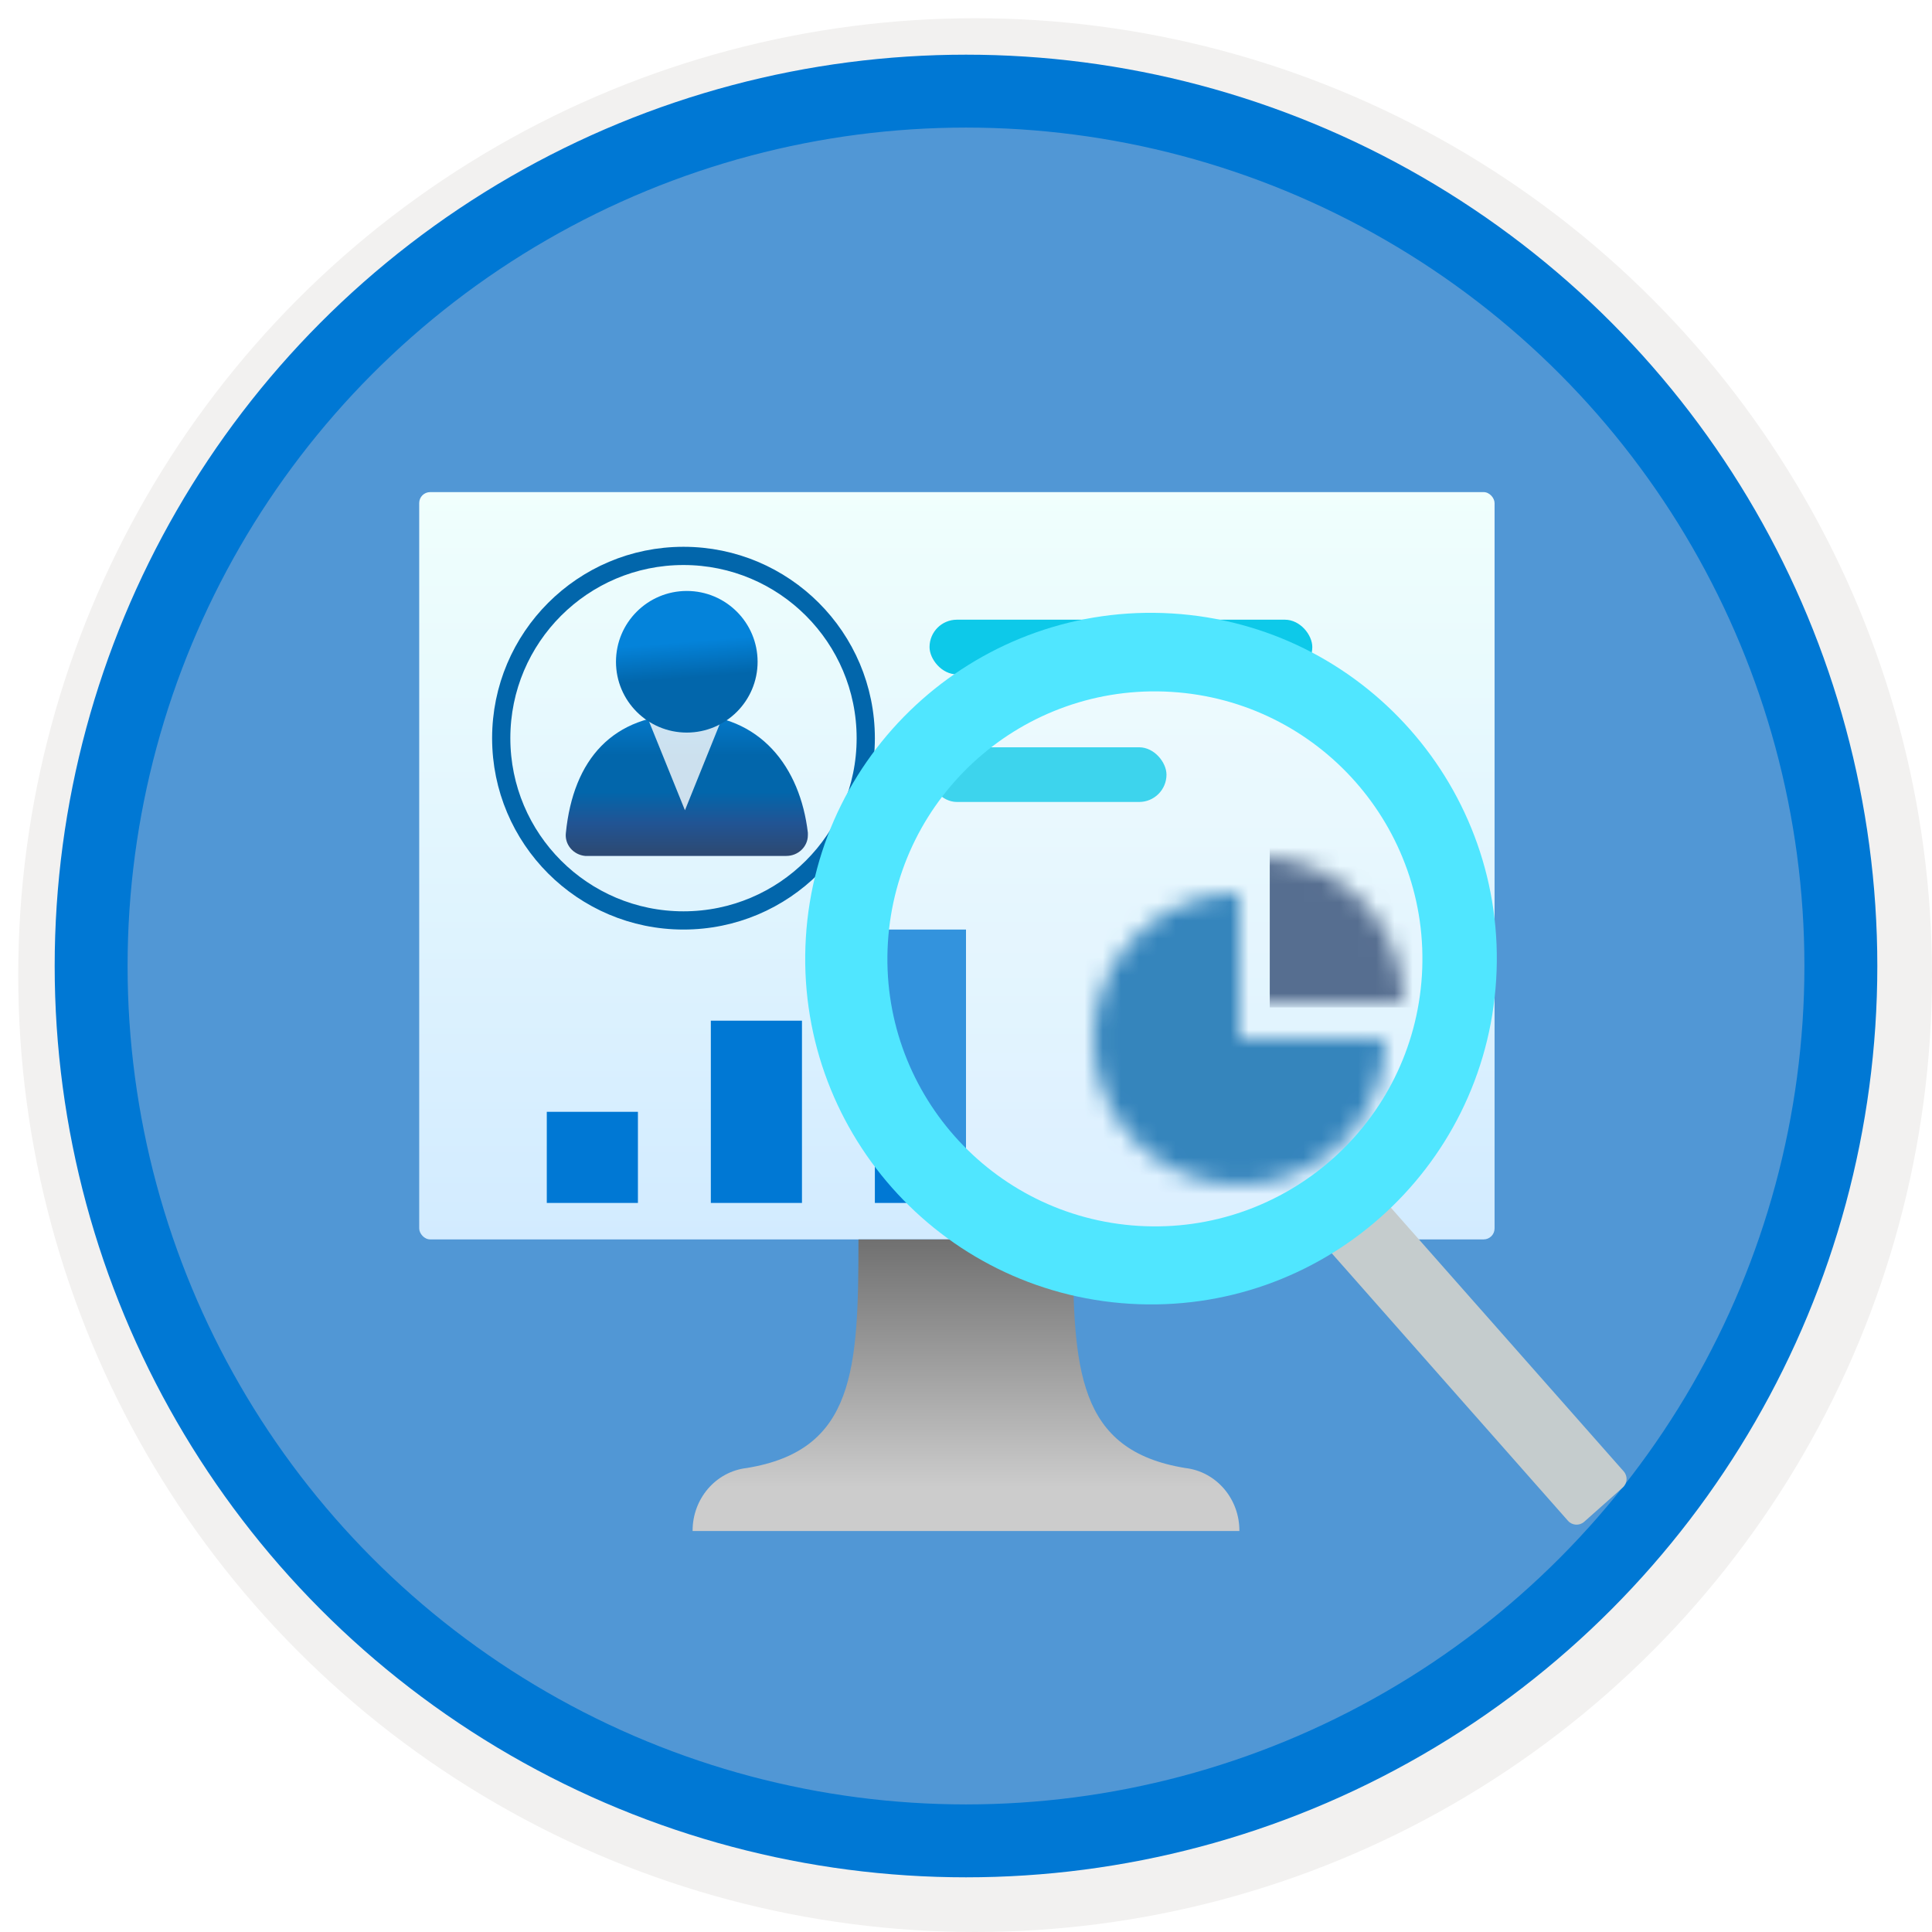 <svg width="106" height="106" viewBox="0 0 106 106" fill="none" xmlns="http://www.w3.org/2000/svg">
<g filter="url(#filter0_d)">
<circle cx="53" cy="53" r="49" fill="#5197D5"/>
<circle cx="53" cy="53" r="50.75" stroke="#F2F1F0" stroke-width="3.5"/>
</g>
<circle cx="53" cy="53" r="48" stroke="#0078D4" stroke-width="4"/>
<rect x="23" y="27" width="59" height="41" rx="0.6" fill="url(#paint0_linear)"/>
<path d="M65.033 80.544C59.1 79.577 58.867 75.153 58.867 68H47.1C47.1 75.153 46.9 79.577 40.967 80.544C39.27 80.739 37.99 82.231 38 84H68C68.01 82.231 66.73 80.739 65.033 80.544Z" fill="url(#paint1_linear)"/>
<rect x="51" y="34" width="21" height="3" rx="1.5" fill="#0DC9E9"/>
<rect x="51" y="41" width="13" height="3" rx="1.5" fill="#0DC9E9"/>
<rect x="30" y="61" width="5" height="5" fill="#0078D4"/>
<rect x="39" y="56" width="5" height="10" fill="#0078D4"/>
<rect x="48" y="51" width="5" height="15" fill="#0078D4"/>
<mask id="mask0" mask-type="alpha" maskUnits="userSpaceOnUse" x="60" y="49" width="16" height="16">
<path fill-rule="evenodd" clip-rule="evenodd" d="M60 57C60 61.418 63.582 65 68 65C72.418 65 76 61.418 76 57H68V49C63.582 49 60 52.582 60 57Z" fill="white"/>
</mask>
<g mask="url(#mask0)">
<path fill-rule="evenodd" clip-rule="evenodd" d="M59 66H77V48H59V66Z" fill="#0266AB"/>
</g>
<mask id="mask1" mask-type="alpha" maskUnits="userSpaceOnUse" x="69" y="47" width="8" height="8">
<path fill-rule="evenodd" clip-rule="evenodd" d="M69 55H77C77 50.582 73.418 47 69 47V55Z" fill="white"/>
</mask>
<g mask="url(#mask1)">
<path fill-rule="evenodd" clip-rule="evenodd" d="M69.666 55.273H77.666V46.273H69.666V55.273Z" fill="#2C4A74"/>
</g>
<path d="M43.141 46.961C43.794 46.961 44.324 46.451 44.324 45.821V45.686C43.903 42.116 41.74 39.19 37.677 39.19C33.614 39.19 31.451 41.666 31.046 45.701C31.011 46.004 31.103 46.307 31.302 46.544C31.501 46.781 31.79 46.931 32.104 46.961H43.141Z" fill="url(#paint2_linear)"/>
<path opacity="0.8" d="M37.58 40.01C36.861 40.01 36.156 39.813 35.551 39.441L37.58 44.455L39.561 39.546C38.959 39.876 38.272 40.037 37.58 40.01Z" fill="white"/>
<circle cx="37.681" cy="36.308" r="3.885" fill="url(#paint3_linear)"/>
<circle cx="37.5" cy="40.5" r="10" stroke="#0266AB"/>
<circle opacity="0.2" cx="63.03" cy="52.094" r="17.636" transform="rotate(11.31 63.03 52.094)" fill="white"/>
<path d="M89.031 81.615C89.291 81.384 89.315 80.987 89.085 80.727L74.29 63.97C74.059 63.709 73.659 63.684 73.399 63.916L71.285 65.794C71.025 66.025 71.001 66.422 71.231 66.682L86.027 83.439C86.257 83.7 86.657 83.724 86.917 83.493L89.031 81.615Z" fill="#C5CCCD"/>
<path fill-rule="evenodd" clip-rule="evenodd" d="M61.995 71.532C51.536 70.894 43.575 61.898 44.214 51.439C44.853 40.98 53.849 33.02 64.308 33.658C74.766 34.297 82.727 43.293 82.088 53.752C81.45 64.21 72.454 72.171 61.995 71.532ZM62.47 67.259C54.38 66.765 48.221 59.806 48.715 51.715C49.209 43.624 56.168 37.466 64.259 37.96C72.35 38.454 78.508 45.413 78.014 53.504C77.52 61.595 70.561 67.753 62.47 67.259Z" fill="#50E6FF"/>
<defs>
<filter id="filter0_d" x="0.5" y="0.5" width="105.5" height="105.5" filterUnits="userSpaceOnUse" color-interpolation-filters="sRGB">
<feFlood flood-opacity="0" result="BackgroundImageFix"/>
<feColorMatrix in="SourceAlpha" type="matrix" values="0 0 0 0 0 0 0 0 0 0 0 0 0 0 0 0 0 0 127 0"/>
<feOffset dx="0.5" dy="0.5"/>
<feColorMatrix type="matrix" values="0 0 0 0 0.824 0 0 0 0 0.831 0 0 0 0 0.835 0 0 0 1 0"/>
<feBlend mode="normal" in2="BackgroundImageFix" result="effect1_dropShadow"/>
<feBlend mode="normal" in="SourceGraphic" in2="effect1_dropShadow" result="shape"/>
</filter>
<linearGradient id="paint0_linear" x1="82" y1="68" x2="82" y2="27" gradientUnits="userSpaceOnUse">
<stop stop-color="#D2EBFF"/>
<stop offset="1" stop-color="#F0FFFD"/>
</linearGradient>
<linearGradient id="paint1_linear" x1="68" y1="84" x2="68" y2="68" gradientUnits="userSpaceOnUse">
<stop offset="0.15" stop-color="#CCCCCC"/>
<stop offset="1" stop-color="#707070"/>
</linearGradient>
<linearGradient id="paint2_linear" x1="28.585" y1="38.245" x2="28.585" y2="48.881" gradientUnits="userSpaceOnUse">
<stop stop-color="#0483DA"/>
<stop offset="0.3" stop-color="#0266AB"/>
<stop offset="0.49" stop-color="#0266AB"/>
<stop offset="0.65" stop-color="#215494"/>
<stop offset="0.8" stop-color="#2C4A74"/>
<stop offset="0.93" stop-color="#2C4A74"/>
<stop offset="1" stop-color="#213A5E"/>
</linearGradient>
<linearGradient id="paint3_linear" x1="32.105" y1="32.488" x2="32.951" y2="42.957" gradientUnits="userSpaceOnUse">
<stop stop-color="#0483DA"/>
<stop offset="0.3" stop-color="#0483DA"/>
<stop offset="0.49" stop-color="#0266AB"/>
<stop offset="0.65" stop-color="#0266AB"/>
<stop offset="0.8" stop-color="#0266AB"/>
<stop offset="0.93" stop-color="#2C4A74"/>
<stop offset="1" stop-color="#2C4A74"/>
</linearGradient>
</defs>
</svg>
